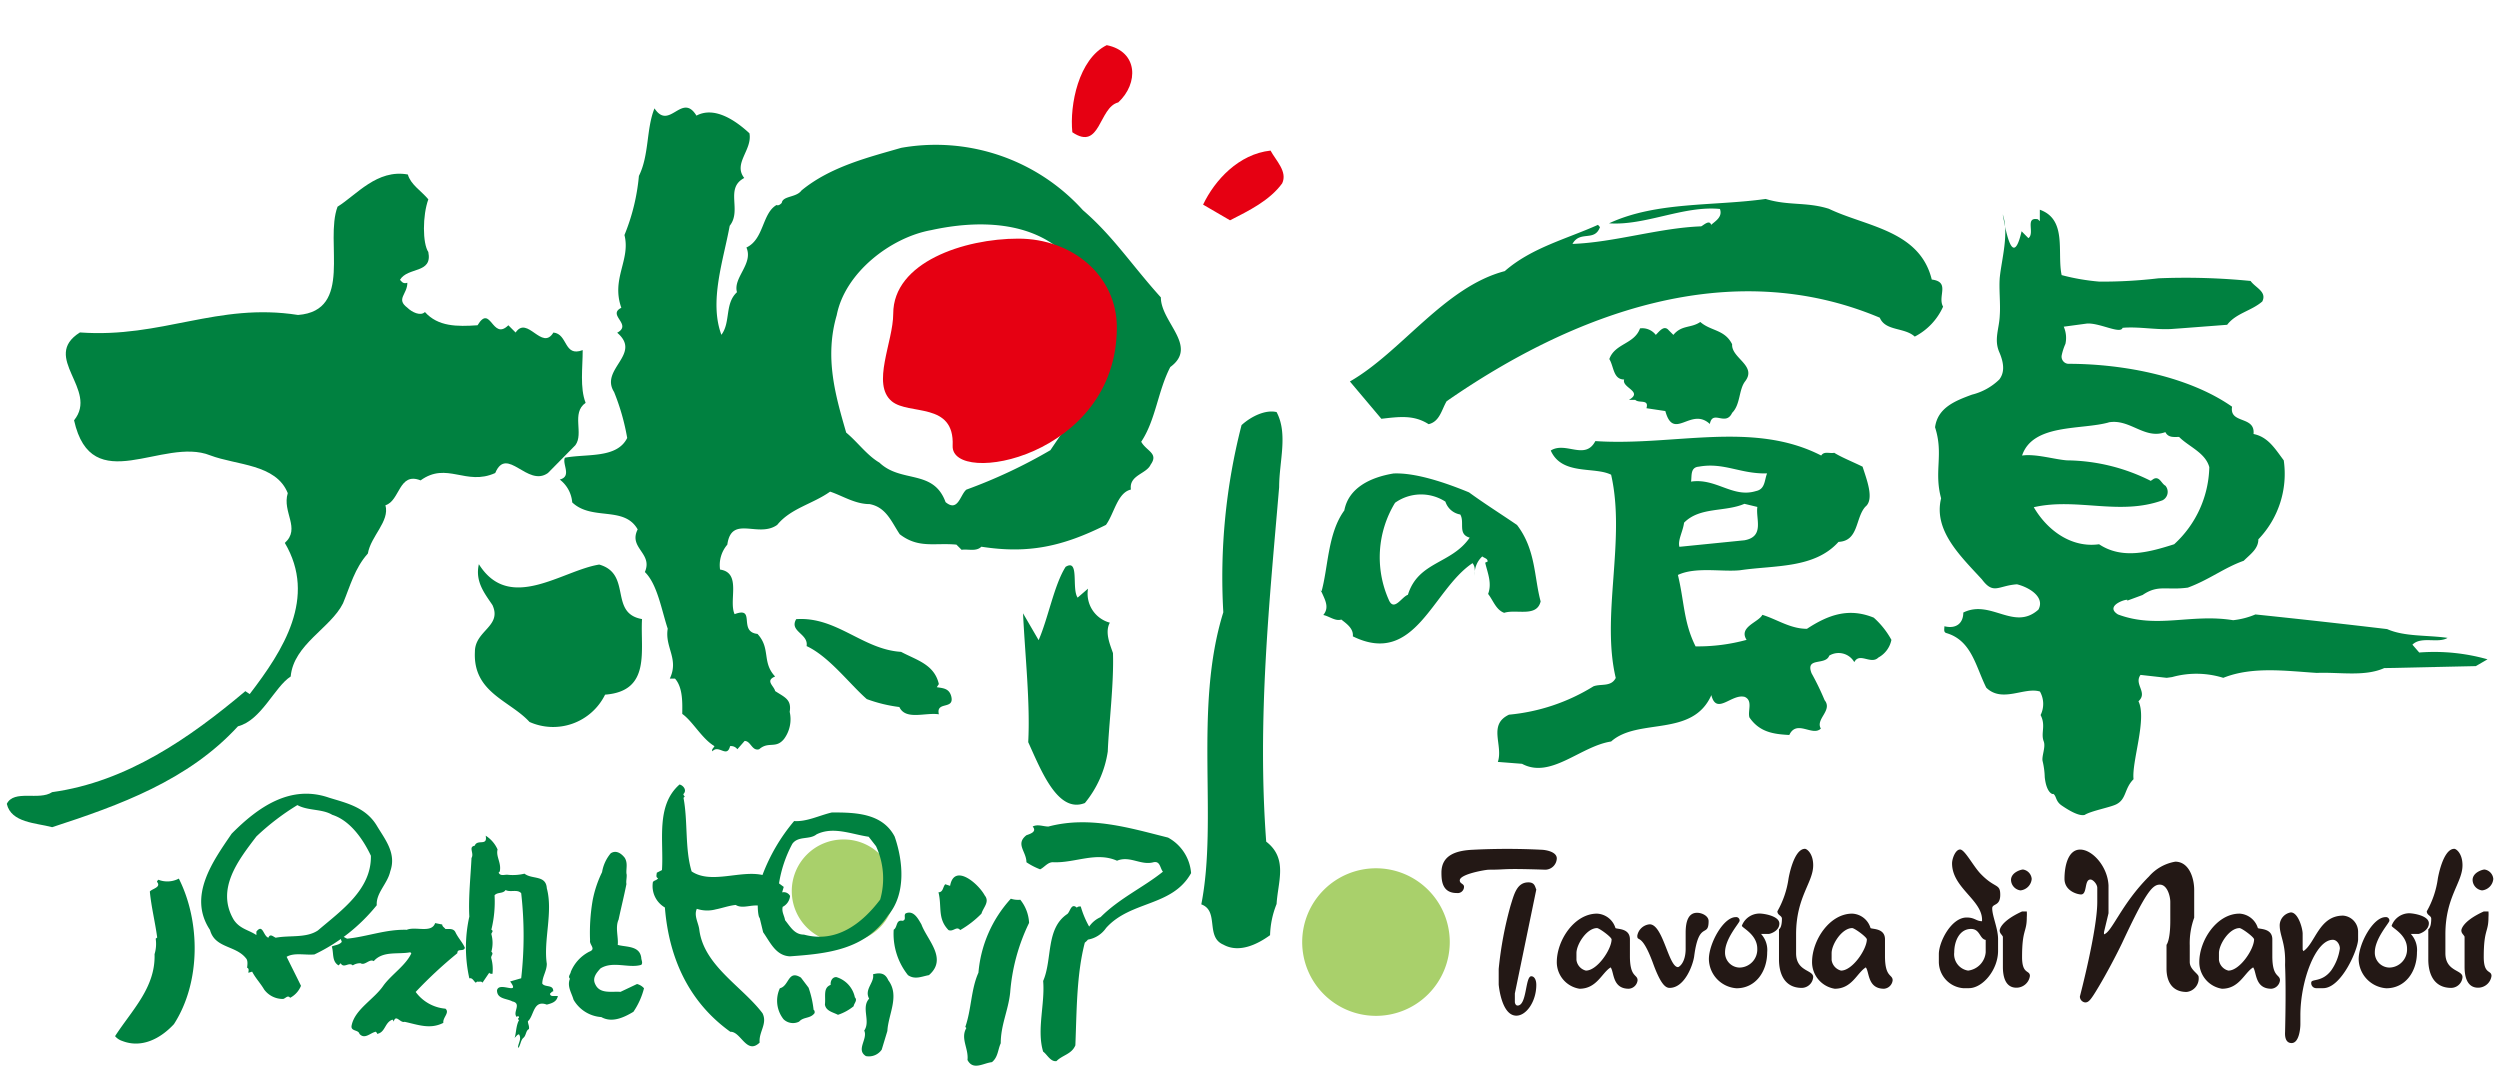 <svg xmlns="http://www.w3.org/2000/svg" viewBox="0 0 264.63 112.79"><defs><style>.cls-1{fill:#fff;}.cls-2{fill:#a9d06b;}.cls-3{fill:#231815;}.cls-4{fill:#008140;}.cls-5{fill:#e60012;}</style></defs><title>2アセット 8</title><g id="レイヤー_2" data-name="レイヤー 2"><g id="レイヤー_1-2" data-name="レイヤー 1"><rect class="cls-1" width="264.63" height="112.79"/><path class="cls-2" d="M153.46,99.72a7.81,7.81,0,1,1-7.8-7.81A7.81,7.81,0,0,1,153.46,99.72Z"/><path class="cls-3" d="M163.59,92.06c-4.9-.16-3.84,0-6,0-.32,0-3.07.46-3.07,1.13,0,.37.45.34.45.68a.67.67,0,0,1-.76.66c-1.56,0-1.63-1.32-1.63-2.16,0-1.92,1.67-2.34,3.29-2.42a71.78,71.78,0,0,1,7.34,0c.14,0,1.58.12,1.58.92A1.24,1.24,0,0,1,163.59,92.06Zm-3.08,15.45c-1.6,0-1.87-3.28-1.87-3.3v-1.64a38.78,38.78,0,0,1,1.27-6.76c.35-1.09.63-2.41,1.87-2.41.69,0,.7.47.84.76l-2.27,11v.89c0,.15.09.39.29.39,1,0,.8-3.1,1.45-3.1.28,0,.53.3.53.92C162.62,106,161.57,107.51,160.51,107.51Z"/><path class="cls-3" d="M172.41,104.66c-1.76,0-1.54-1.77-1.92-2.26-.94.58-1.46,2.26-3.3,2.26a2.85,2.85,0,0,1-2.4-2.82c0-2.31,1.86-5.13,4.26-5.13A2.15,2.15,0,0,1,171,98.24c.2.13,1.53,0,1.53,1.19v1.78c0,2.3.81,1.89.81,2.56A1,1,0,0,1,172.41,104.66Zm-3.36-6.42c-1.09,0-2.18,1.72-2.18,2.65v.72a1.33,1.33,0,0,0,1,1.13c1.21,0,2.72-2.26,2.72-3.31C170.56,99.17,169.28,98.24,169.05,98.24Z"/><path class="cls-3" d="M179.33,101.24c-.13.91-1,3.33-2.6,3.33-.49,0-1-.52-1.78-2.68-1.21-3.25-1.64-2.12-1.64-2.84a1.46,1.46,0,0,1,1.31-1.21c1.42,0,2,4.53,3,4.53.11,0,.81-.45.81-1.94v-1.7c0-1.18.28-2.11,1.21-2.11.53,0,1.22.34,1.22.88C180.86,99.33,179.83,97.37,179.33,101.24Z"/><path class="cls-3" d="M187.22,98.86h-.81a2.5,2.5,0,0,1,.65,1.94c0,2.06-1.24,3.81-3.24,3.81a3.14,3.14,0,0,1-2.93-3.09c0-1.65,1.53-4.44,2.84-4.44a.36.36,0,0,1,.41.39c0,.21-1.54,1.87-1.54,3.33a1.57,1.57,0,0,0,1.54,1.62,1.91,1.91,0,0,0,1.87-2c0-1.52-1.63-2.21-1.63-2.43a2,2,0,0,1,1.87-1.29c.47,0,2.1.26,2.1,1.06S187.37,98.86,187.22,98.86Z"/><path class="cls-3" d="M190.73,104.57c-1.85,0-2.42-1.52-2.42-3V98.36s.31-.11.31-1.11c0-.35-.48-.35-.48-.79A9.75,9.75,0,0,0,189.32,93s.52-3.15,1.74-3.15c.2,0,.87.49.87,1.74,0,1.85-1.81,3.34-1.81,7.31v2c0,1.95,1.81,1.74,1.81,2.52A1.23,1.23,0,0,1,190.73,104.57Z"/><path class="cls-3" d="M199.43,104.66c-1.76,0-1.54-1.77-1.93-2.26-.94.58-1.45,2.26-3.29,2.26a2.85,2.85,0,0,1-2.4-2.82c0-2.31,1.85-5.13,4.25-5.13A2.12,2.12,0,0,1,198,98.24c.21.13,1.53,0,1.53,1.19v1.78c0,2.3.81,1.89.81,2.56A1,1,0,0,1,199.43,104.66Zm-3.37-6.42c-1.09,0-2.18,1.72-2.18,2.65v.72a1.34,1.34,0,0,0,1,1.13c1.21,0,2.73-2.26,2.73-3.31C197.58,99.17,196.3,98.24,196.06,98.24Z"/><path class="cls-3" d="M210.88,96.15c0,.82.62,2.13.62,3.25v1.25c0,2-1.62,3.95-3.09,3.95h-.62a2.81,2.81,0,0,1-2.56-2.78V101c0-1.31,1.32-3.88,2.94-3.88.88,0,1,.39,1.63.39.15-2.2-3.17-3.48-3.17-6.12,0-.51.36-1.47.85-1.47s1.38,1.74,2.16,2.56c1.55,1.62,2.09,1,2.09,2.24S210.88,95.61,210.88,96.15Zm-.69,3.34c-.65-.1-.59-1.16-1.55-1.16-1.23,0-1.78,1.31-1.78,2.47a1.75,1.75,0,0,0,1.47,1.94,2.13,2.13,0,0,0,1.86-1.94Z"/><path class="cls-3" d="M213.44,104.55c-1.18,0-1.43-1.2-1.43-2.2v-3.2c-.12-.25-.34-.34-.34-.67,0,0,0-.92,2.37-2h.5a4,4,0,0,1,0,.6c0,1.65-.5,1.24-.5,4.23,0,1.88.83,1.34.83,2A1.44,1.44,0,0,1,213.44,104.55Zm.43-10.3a1.15,1.15,0,0,1-1-1.1c0-.81,1.06-1.11,1.27-1.11a1.09,1.09,0,0,1,.92,1A1.33,1.33,0,0,1,213.87,94.25Z"/><path class="cls-3" d="M231.46,105c-1.61,0-2.13-1.21-2.13-2.46,0-2.13,0-2.34,0-2.53,0,0,.4-.44.4-2.54v-2c0-.59-.31-1.83-1.11-1.83s-1.51.87-4,6.2c-.63,1.31-1.62,3.18-2.46,4.59s-1.06,1.68-1.44,1.68a.63.63,0,0,1-.56-.63s1.84-7,1.84-10v-1.5c0-.38-.44-.88-.72-.88-.68,0-.31,1.58-1,1.58-.36,0-1.75-.35-1.75-1.66s.36-3.09,1.66-3.09,2.91,1.8,3,3.8v2.94l-.48,2v.23c.84-.22,1.83-3.19,4.76-6.12a4.75,4.75,0,0,1,2.79-1.57c1.42,0,2,1.67,2,3v2.93a7.84,7.84,0,0,0-.47,2.93v1.75c0,.84.94,1.24.94,1.59A1.44,1.44,0,0,1,231.46,105Z"/><path class="cls-3" d="M240.43,104.66c-1.77,0-1.55-1.77-1.93-2.26-.94.58-1.46,2.26-3.3,2.26a2.85,2.85,0,0,1-2.4-2.82c0-2.31,1.86-5.13,4.26-5.13A2.15,2.15,0,0,1,239,98.24c.2.13,1.53,0,1.53,1.19v1.78c0,2.3.81,1.89.81,2.56A1,1,0,0,1,240.43,104.66Zm-3.37-6.42c-1.09,0-2.18,1.72-2.18,2.65v.72a1.33,1.33,0,0,0,1,1.13c1.21,0,2.72-2.26,2.72-3.31C238.57,99.17,237.29,98.24,237.06,98.24Z"/><path class="cls-3" d="M245.91,104.6h-.75a.53.53,0,0,1-.51-.59c0-.43,1.12,0,2.1-1.27a5.31,5.31,0,0,0,.93-2.34c0-.42-.31-.92-.75-.92-1.82,0-3.43,4.34-3.43,8v.93c0,.44-.13,2-.93,2s-.69-1.07-.69-1.18c.12-5.09,0-6.75,0-7.12.08-2.34-.57-3-.57-4.19a1.41,1.41,0,0,1,1.18-1.34c.78,0,1.25,1.7,1.25,2.26v1.68l.08.16c1.27-.84,1.65-3.76,4.2-3.76a1.72,1.72,0,0,1,1.59,1.76v.75C249.61,100.49,247.84,104.6,245.91,104.6Z"/><path class="cls-3" d="M256,98.86h-.81a2.5,2.5,0,0,1,.65,1.94c0,2.06-1.24,3.81-3.24,3.81a3.14,3.14,0,0,1-2.93-3.09c0-1.65,1.53-4.44,2.84-4.44a.36.36,0,0,1,.41.39c0,.21-1.54,1.87-1.54,3.33a1.57,1.57,0,0,0,1.54,1.62,1.91,1.91,0,0,0,1.87-2c0-1.52-1.63-2.21-1.63-2.43A2,2,0,0,1,255,96.67c.47,0,2.1.26,2.1,1.06S256.1,98.86,256,98.86Z"/><path class="cls-3" d="M259.47,104.57c-1.86,0-2.43-1.52-2.43-3V98.36s.31-.11.31-1.11c0-.35-.47-.35-.47-.79A9.67,9.67,0,0,0,258.05,93s.52-3.15,1.74-3.15c.21,0,.87.49.87,1.74,0,1.85-1.81,3.34-1.81,7.31v2c0,1.95,1.81,1.74,1.81,2.52A1.22,1.22,0,0,1,259.47,104.57Z"/><path class="cls-3" d="M262.31,104.55c-1.18,0-1.43-1.2-1.43-2.2v-3.2c-.12-.25-.34-.34-.34-.67,0,0,0-.92,2.37-2h.5a4,4,0,0,1,0,.6c0,1.65-.5,1.24-.5,4.23,0,1.88.82,1.34.82,2A1.43,1.43,0,0,1,262.31,104.55Zm.42-10.3a1.14,1.14,0,0,1-1-1.1c0-.81,1.06-1.11,1.26-1.11a1.09,1.09,0,0,1,.93,1A1.33,1.33,0,0,1,262.73,94.25Z"/><path class="cls-4" d="M218.23,29.12a22.79,22.79,0,0,0,4,.69,50.75,50.75,0,0,0,6.24-.35,70.15,70.15,0,0,1,9.76.28c.51.72,1.75,1.13,1.24,2.17-1.14,1-2.79,1.24-3.72,2.47l-4.72.36-1.1.08c-1.67.12-3.54-.27-5.25-.12-.22.71-2.44-.55-3.78-.45l-2.45.33a2.94,2.94,0,0,1,.18,1.82,5.86,5.86,0,0,0-.39,1.19.76.76,0,0,0,.68.92c6.09,0,12.89,1.42,17.35,4.54-.31,1.86,2.47.93,2.27,2.89,1.54.31,2.27,1.55,3.2,2.79a10,10,0,0,1-2.69,8.36c0,1-.82,1.55-1.55,2.27-2.06.73-3.64,2-5.91,2.84-2.27.31-3.14-.35-4.79.78l-1.68.62c.62-.42-2.58.41-.93,1.44,4.13,1.55,7.75-.11,12.19.61a8.38,8.38,0,0,0,2.36-.61c5,.52,9.29,1,13.94,1.55,1.85.82,4.23.62,6.4.93-1,.62-2.79-.21-3.72.72l.72.83a20.69,20.69,0,0,1,7.23.72l-1.24.72-9.7.21c-2.07.93-4.75.41-7.13.51-3.19-.2-6.81-.72-9.9.52a9.6,9.6,0,0,0-5.42-.08l-.57.08-2.77-.31c-.73,1,.81,1.86-.22,2.79.92,1.86-.73,6.4-.52,8.25-1,1-.73,2.11-1.83,2.66-.63.32-2.69.7-3.34,1.12-.63.17-1.77-.54-2.44-1s-.53-1-.89-1.23c0,.08-.71,0-.9-1.77a8.16,8.16,0,0,0-.22-1.67c-.14-.51.35-1.5.11-2.12-.33-.87.25-1.67-.33-2.78a2.65,2.65,0,0,0-.07-2.49c-1.65-.51-4,1.24-5.68-.41-1.13-2.27-1.55-5-4.23-5.78-.31-.1-.2-.41-.2-.72,1.23.31,2-.31,2-1.45,2.9-1.44,5.37,2,7.95-.31.73-1.34-1-2.37-2.27-2.68-2,.14-2.47,1.14-3.71-.52-2.27-2.47-5.15-5.18-4.32-8.58-.78-2.9.29-4.63-.64-7.52.28-2.09,2.16-2.81,3.92-3.46a6.31,6.31,0,0,0,2.88-1.6c.49-.64.59-1.53,0-2.89s0-2.49.05-3.91c.09-1.22-.1-2.78,0-4,.2-1.95,1-4.69.31-6.69.22,1.11,1,6.14,2,1.8l.72.73c.72-.52-.41-2.27,1-2l.21.2V22.2C218.85,23.24,217.72,26.74,218.23,29.12Zm5,15.59c-2.89.82-8.05.1-9.19,3.51,1.44-.21,3.41.41,4.75.51a20.12,20.12,0,0,1,8.87,2.17l.31-.21c.62-.31.83.52,1.24.72a1,1,0,0,1-.31,1.55c-4.54,1.65-9.08-.31-13.62.73,1.44,2.47,4,4.33,6.91,3.92,2.48,1.65,5.37.82,7.95,0a11.4,11.4,0,0,0,3.72-8.16c-.42-1.54-2.17-2.16-3.2-3.2-.52,0-1.14.11-1.45-.51C227,46.56,225.46,44.29,223.19,44.71Z"/><path class="cls-4" d="M160.58,55.57c2,2.62,1.8,5.52,2.5,8.09-.41,1.72-2.6.79-3.86,1.21-.87-.32-1.16-1.31-1.7-2,.43-1.16-.06-2.22-.31-3.31l.26-.12c0-.33-.31-.34-.57-.54a2.52,2.52,0,0,0-.79,2.12c-.05-.45.13-.94-.24-1.41-4.25,2.83-6.05,11-12.67,7.75.09-.85-.71-1.37-1.22-1.78-.62.21-1.29-.36-1.91-.48.78-.92,0-1.86-.3-2.76l.09.36c.74-2.58.66-6.24,2.44-8.67.44-2.37,2.73-3.5,5.2-3.91,2.35-.11,5.58,1,8,2C157.12,53.3,158.82,54.37,160.58,55.57ZM153,53.1a4.74,4.74,0,0,0-5.33.12,11.08,11.08,0,0,0-.64,10.33c.55,1.19,1.35-.38,2-.59,1.1-3.55,4.61-3.24,6.54-6.05-1.3-.37-.5-1.62-1-2.45A2,2,0,0,1,153,53.1Z"/><path class="cls-4" d="M193.59,22.1c3.94,1.89,9.62,2.28,10.89,7.49,2,.25.58,1.78,1.2,2.87a6.6,6.6,0,0,1-3,3.17c-1.09-1-3.1-.56-3.7-2-15.83-6.67-32.42-.48-45.85,8.84-.53.89-.73,2.16-1.91,2.43-1.56-1-3.09-.79-5-.57l-3.33-3.95c5.45-3.12,10-10,16.39-11.68,2.84-2.48,6.51-3.39,9.87-4.9l.21.24c-.57,1.59-2.11.32-2.91,1.78,4.43-.16,9.19-1.7,13.62-1.86.24-.1.87-.75,1.06-.16.49-.43,1.22-.84.93-1.68-3.82-.38-7.92,1.79-11.74,1.52,5-2.33,11.06-1.8,16.58-2.58C189.31,21.8,191.2,21.35,193.59,22.1Z"/><path class="cls-4" d="M183.35,36.44c-.1,1.47,2.65,2.25,1.38,3.92-.69.89-.49,2.46-1.38,3.34-.69,1.48-2.06-.39-2.36,1.18-2-1.86-3.83,1.87-4.71-1.37l-2-.3c.3-1-.78-.49-1.18-.88h-.68c1.57-.89-.79-1.28-.5-2.16-1.17,0-1.08-1.38-1.57-2.16.59-1.67,2.65-1.57,3.25-3.25a1.81,1.81,0,0,1,1.67.69c.39-.39.88-1.08,1.37-.49l.49.49c.89-1.08,1.87-.69,2.85-1.37C181.09,35.06,182.56,34.86,183.35,36.44Z"/><path class="cls-4" d="M192.78,48.22c.3-.49.89-.19,1.38-.29.78.49,2.06,1,3,1.47.4,1.28,1.28,3.44.3,4.23-1.08,1.18-.69,3.63-2.85,3.73-2.56,2.85-6.78,2.46-10.41,3-1.87.2-4.72-.39-6.59.5.69,2.85.59,5,1.87,7.56a19.52,19.52,0,0,0,5.4-.69c-.88-1.37,1.28-1.86,1.67-2.65,1.58.49,2.95,1.48,4.72,1.48,2.26-1.48,4.42-2.26,7.07-1.18a8.82,8.82,0,0,1,1.87,2.35,2.73,2.73,0,0,1-1.38,1.87c-.78.79-2-.59-2.55.49a1.91,1.91,0,0,0-2.65-.69c-.4,1.09-2.56.1-1.87,1.87a27.82,27.82,0,0,1,1.38,2.85c.88,1.08-1,2-.4,3-.88.88-2.55-1-3.34.68-1.67-.09-3.14-.29-4.22-1.86-.2-.69.39-1.77-.49-2.17-1.38-.39-3,2-3.54-.19-2,4.52-7.76,2.36-10.61,4.91-3.24.49-6.39,4-9.43,2.36l-2.56-.2c.59-1.77-1.08-3.93,1.18-5a20.57,20.57,0,0,0,8.94-3c.79-.3,1.87.09,2.36-.89-1.57-6.58,1.08-14.64-.49-21.51-1.77-.89-5.21.1-6.39-2.56,1.58-1,3.64,1.08,4.72-1C177.16,47.24,185.51,44.49,192.78,48.22Zm-13,1.18c-.88.1-.68,1-.78,1.58,2.65-.4,4.42,1.76,6.87,1,1-.2.89-1.18,1.18-1.87C184.24,50.19,182.47,48.91,179.81,49.4Zm4.87,3.93c-2.07.89-4.72.3-6.39,2-.1.88-.69,1.86-.49,2.55l6.88-.69c2.16-.39,1.18-2.26,1.37-3.53Z"/><path class="cls-4" d="M45.34,21.1c-.62,1.71-.62,4.65,0,5.58.46,2.32-2.17,1.55-3,2.94.16.16.31.47.78.31,0,1.24-1.24,1.71,0,2.64.46.46,1.39.93,1.86.46,1.39,1.55,3.4,1.55,5.57,1.4,1.4-2.33,1.55,1.7,3.26,0l.77.77c1.24-1.86,2.79,2,4,0,1.55.15,1.08,2.63,3.1,1.86,0,1.86-.31,4,.31,5.58-1.55,1.08-.16,3.25-1.09,4.49L58,50.07c-2.17,1.55-4.34-2.94-5.58,0-3.1,1.4-5.11-1.24-7.9.78-2.32-.93-2.17,2.17-3.72,2.63.47,1.71-1.55,3.26-1.86,5.11-1.39,1.55-1.86,3.41-2.63,5.27C35,66.5,31.08,68.2,30.77,71.61c-1.7,1.08-3.1,4.64-5.58,5.27-5.26,5.73-12.54,8.36-19.67,10.68-1.7-.46-4.34-.46-4.8-2.47.77-1.55,3.41-.31,4.8-1.24,7.9-1.09,14.56-5.73,20.45-10.69l.46.31c3.57-4.65,7.13-10.23,3.72-16,1.71-1.55-.31-3.25.31-5.27-1.24-3.1-5.42-2.94-8.21-4-5-2-12.55,4.65-14.41-3.71,2.64-3.26-3.56-6.67.62-9.3C17.14,35.82,23,32,31.55,33.34c5.88-.46,2.79-7.74,4.18-11.46,2-1.24,4.18-4,7.44-3.41C43.48,19.55,44.56,20.17,45.34,21.1Z"/><path class="cls-4" d="M135.4,51.57c-1,11.82-2.34,24.47-1.37,37.52,2.33,1.79,1.23,4.26,1.1,6.6a9.51,9.51,0,0,0-.69,3.3c-1.38,1-3.3,1.92-4.95,1-1.92-.82-.41-3.57-2.33-4.26,1.78-9.07-.83-20.75,2.33-30.92A64.63,64.63,0,0,1,131.42,45c1.1-1,2.61-1.65,3.71-1.38C136.36,45.94,135.4,48.83,135.4,51.57Z"/><path class="cls-4" d="M114.07,63.26l1.1-.95a3.17,3.17,0,0,0,2.31,3.6c-.55,1,0,2.27.33,3.22.11,3.22-.44,7.58-.55,10.42A11.18,11.18,0,0,1,114.84,85c-2.86,1.14-4.62-3.41-6-6.44.22-4.17-.33-9.09-.55-13.64l1.65,2.84c1-2.27,1.65-5.87,2.86-7.76C114.29,59.09,113.41,62.31,114.07,63.26Z"/><path class="cls-4" d="M73.72,12.24c1.87-1,4.07.44,5.61,1.87.33,1.76-1.76,3.19-.55,4.73-2.09,1.1-.22,3.41-1.54,5.06-.66,3.62-2.2,8-.88,11.54,1-1.32.33-3.3,1.65-4.51-.44-1.54,1.76-3,1-4.73,1.87-.88,1.65-3.62,3.19-4.5.22.11.44-.11.55-.22.11-.77,1.54-.55,2.09-1.32,3.07-2.53,7.14-3.52,10.55-4.51a21,21,0,0,1,19.24,6.6c3.19,2.74,5.17,5.82,8.25,9.23,0,2.64,4,5.17,1,7.37-1.32,2.53-1.54,5.6-3.08,7.91.55,1,1.87,1.21,1,2.42-.44,1-2.31,1.1-2.09,2.64-1.43.33-1.76,2.53-2.64,3.74-4.62,2.31-8.25,3.08-13.19,2.31-.55.55-1.43.22-2.09.33l-.55-.55c-2.31-.22-4,.44-6-1.1-.88-1.32-1.43-2.86-3.19-3.19-1.54,0-2.86-.88-4.18-1.32-1.86,1.32-4.17,1.76-5.6,3.52-2,1.43-4.84-1.1-5.28,2.09a3.32,3.32,0,0,0-.77,2.64c2.31.33.88,3.3,1.54,4.72,2.31-.87.33,1.87,2.42,2.09,1.43,1.54.44,3,1.87,4.51-1.1.44-.11,1,0,1.54,1,.66,1.76.88,1.54,2.2A3.5,3.5,0,0,1,83,78.21c-.88,1.1-1.65.22-2.64,1.1-.77.22-.88-.88-1.54-.88l-.77.88a.82.82,0,0,0-.77-.33c-.33,1.32-1.21-.22-1.87.55-.11-.22.11-.33.22-.55-1.32-.77-2.31-2.64-3.41-3.41,0-1,.11-2.75-.77-3.74h-.55c1-2.09-.55-3.3-.22-5.28-.66-2-1.1-4.72-2.42-6,.88-2-1.76-2.53-.76-4.51-1.43-2.53-4.84-.88-6.93-2.86a3.38,3.38,0,0,0-1.32-2.42c1.32-.33.22-1.65.55-2.31,2.31-.44,5.5.11,6.59-2.09A23.63,23.63,0,0,0,65,41.49c-1.54-2.42,3-4,.33-6.27,1.64-.88-1.1-1.87.44-2.64-1.1-3.08,1-5.06.33-7.7a21.63,21.63,0,0,0,1.53-6.26c1.1-2.2.77-5,1.65-7.15C70.86,13.89,72.18,9.71,73.72,12.24ZM112.86,27c-3.63-3.62-9.34-3.73-14.29-2.64-4.29.77-9.13,4.51-10,9-1.32,4.51-.11,8.58,1,12.43,1.21,1,2.2,2.41,3.52,3.18,2.31,2.2,5.72.66,7,4.18,1.32,1.1,1.54-.77,2.2-1.32a54.61,54.61,0,0,0,8.9-4.18c3.08-4.61,7.26-9.89,5.83-15.83C116.27,29.72,114.29,28.29,112.86,27Z"/><path class="cls-4" d="M63.43,59.76c3.5,1,1,5.15,4.53,5.77-.2,3.3,1,7.63-3.91,8a6.13,6.13,0,0,1-8,2.89c-2.07-2.27-6-3.1-5.78-7.43,0-2.26,2.89-2.68,1.86-4.94-.83-1.24-1.86-2.48-1.44-4.33C53.94,64.91,59.51,60.38,63.43,59.76Z"/><path class="cls-4" d="M95.38,69c1.65.88,3.52,1.32,4,3.41l-.22.33c.66.11,1.32.11,1.54,1,.33,1.43-1.65.44-1.32,1.87-1.43-.22-3.52.66-4.18-.77A15.52,15.52,0,0,1,91.75,74c-1.87-1.65-4-4.51-6.37-5.61.22-1.32-1.87-1.54-1.1-2.85C88.56,65.24,91.31,68.75,95.38,69Z"/><path class="cls-5" d="M118.37,10.84c-2.08.52-1.87,5.19-4.86,3.16-.3-2.88.66-7.75,3.64-9.22C120.48,5.45,120.54,8.83,118.37,10.84Z"/><path class="cls-5" d="M135.72,19.41c-1.32,1.81-3.51,2.89-5.52,3.91l-2.85-1.66c1.24-2.6,3.77-5.35,7.14-5.72C135.06,17,136.31,18.17,135.72,19.41Z"/><path class="cls-5" d="M118.22,34.65c0,13.79-17.57,16.88-17.38,12.53.21-4.68-4.62-3.2-6.44-4.7-2.19-1.81.15-6.3.15-9.27,0-5.45,7.5-7.95,13.24-7.95S118.22,29.2,118.22,34.65Z"/><path class="cls-2" d="M94.73,94.22a5.46,5.46,0,1,1-5.45-5.36A5.41,5.41,0,0,1,94.73,94.22Z"/><path class="cls-4" d="M52.67,89.92c-.2.74.43,1.43.23,2.33l-.12.12c.2.43.69.17,1,.23a5.25,5.25,0,0,0,1.74-.12c.8.63,2.27.12,2.36,1.54.68,2.53-.37,5.51,0,8,0,.76-.48,1.36-.48,2.1.31.43,1.19.06,1.16.82-.17,0-.22.18-.34.23,0,.29.29.26.46.26h.37c-.12.62-.63.77-1.17.91-1.45-.54-1.34,1.19-2,1.76,0,.29.17.51.11.83-.34.14-.28.68-.59.93s-.32.94-.57,1.06c0-.49.42-.94.11-1.43-.2,0-.31.26-.48.37.17-.28.14-1.3.48-1.87l-.11-.12c0-.08.14-.14.11-.22l-.11-.12-.12.12c-.51-.46.57-1.43-.48-1.65-.57-.32-1.62-.23-1.62-1.17.2-1,2.53.6,1.39-.94l1.17-.34a39.92,39.92,0,0,0,0-9c-.4-.46-1.17-.06-1.65-.34-.28.42-.85.19-1.17.56a12.26,12.26,0,0,1-.34,3.64c.29.15,0,.32,0,.46a3.53,3.53,0,0,1,0,1.88c.31.22-.11.42,0,.71a4.3,4.3,0,0,1,.12,1.62c-.15,0-.29,0-.34-.12l-.72,1.06c-.11-.2-.39-.06-.56-.12l-.15.12c-.22-.15-.34-.55-.68-.46a15,15,0,0,1,0-6.54c-.11-2,.14-4.29.23-6.2.31-.51-.37-1.17.34-1.3.28-.75,1.39.11,1.16-1.06A3.3,3.3,0,0,1,52.67,89.92Z"/><path class="cls-4" d="M39.88,87.39c.87,1.46,2.11,2.92,1.43,4.84-.28,1.3-1.52,2.29-1.43,3.59a18.87,18.87,0,0,1-6.6,5.21c-1,.09-2.14-.22-2.94.25.49,1,1,2,1.52,3.07a2.48,2.48,0,0,1-1.15,1.27c-.25-.34-.5.09-.75.12a2.44,2.44,0,0,1-2-1c-.4-.68-.9-1.18-1.27-1.89l-.4.12c0-.18.12-.43-.13-.53,0-.15.13-.74-.12-1-1.09-1.39-3.29-1.05-3.81-3-2.39-3.59.33-7.31,2.29-10.19,2.79-2.82,6.23-5.24,10.32-3.81C36.66,85,38.7,85.44,39.88,87.39Zm-8.4-2.17a25.79,25.79,0,0,0-4.34,3.32c-1.89,2.48-4.31,5.55-2.41,8.8.65,1,1.61,1.09,2.41,1.64v-.37c.69-.87.72.47,1.27.65.19-.49.53-.09.78,0,1.49-.28,3.22.06,4.46-.77,2.51-2.14,5.68-4.34,5.61-7.91-.8-1.7-2.17-3.72-4.09-4.33C34.09,85.6,32.6,85.84,31.48,85.22Z"/><path class="cls-4" d="M18.41,108.41C17,109.93,15,111,12.92,110.18a1.66,1.66,0,0,1-.74-.5c1.76-2.73,4.3-5.15,4.18-8.68a3.72,3.72,0,0,0,.12-1.64l.16-.12c-.22-1.65-.62-3.2-.78-4.87.25-.31,1.21-.43.78-1-.06-.1.06-.16.12-.25A2.6,2.6,0,0,0,18.93,93C21.23,97.56,21.26,104,18.41,108.41Z"/><path class="cls-4" d="M66.13,90.8c.34.56.14,1.12.18,1.66.09.29-.07.82,0,1.11-.27,1.37-.54,2.4-.83,3.77-.38.82,0,1.88-.09,2.68.92.25,2.33.07,2.49,1.37,0,.24.2.53,0,.74-1.32.4-3-.45-4.32.38-.41.45-.88,1-.56,1.65.47,1.08,1.7.76,2.68.83l1.75-.83a1.46,1.46,0,0,1,.74.45,7.88,7.88,0,0,1-1.12,2.49c-1,.6-2.26,1.2-3.4.56a3.68,3.68,0,0,1-2.94-1.84c-.2-.72-.71-1.41-.38-2.22-.25-.24.07-.49.09-.73a4.17,4.17,0,0,1,1.95-2.13c.78-.29,0-.72.09-1.19a20.3,20.3,0,0,1,.27-4.23,11.79,11.79,0,0,1,1-3,4.15,4.15,0,0,1,.92-2C65.26,89.93,65.82,90.4,66.13,90.8Z"/><path class="cls-4" d="M46.81,97.86c0,.23.23.31.34.48.4,0,.86-.08,1.06.34.28.6.76,1.08,1,1.65-.14.46-.8,0-.8.57A46,46,0,0,0,44,105a4.36,4.36,0,0,0,3.15,1.77c.49.42-.31.94-.22,1.5-1.4.72-2.68.2-4.1-.11-.45.17-.94-.88-1.16,0,0-.08-.06-.17-.12-.23-.85.29-.74,1.37-1.65,1.51.06-.08-.06-.14-.11-.23-.57.09-1.17.86-1.74.23-.11-.48-1-.23-.82-.94.37-1.7,2.39-2.73,3.38-4.21.86-1.16,2.34-2.1,2.93-3.38l-.11-.11c-1.31.25-2.9-.18-3.87.94-.45-.29-.94.51-1.39.22a1.44,1.44,0,0,0-.83.23c-.42-.4-.94.37-1.28-.23l-.22.23c-.74-.43-.49-1.31-.72-2,.35-.17.77-.14,1.06-.49-.06-.2-.17-.37-.12-.56s.46.14.69.22c2.16-.22,4.06-1,6.31-.94.94-.39,2.62.4,3-.71Z"/><path class="cls-4" d="M123.64,88.66c-4-1-8.27-2.33-12.66-1.17-.57,0-1.13-.28-1.67,0,.5.57-.31.79-.66.92-1.2.94,0,1.72,0,2.86a7.13,7.13,0,0,0,1.45.75c.47-.22.81-.79,1.41-.75,2.29.09,4.52-1.14,6.73-.16,1.35-.57,2.54.53,3.86.16.72-.16.69.65,1,1-2.08,1.67-4.59,2.8-6.6,4.81a2.89,2.89,0,0,0-1.21,1,9.86,9.86,0,0,1-.89-2.13c-.16,0-.32,0-.41.13-.6-.53-.69.38-1,.66-2.32,1.54-1.57,4.78-2.57,7.1.21,2.42-.7,5.19,0,7.48.41.28.78,1.1,1.41,1,.66-.66,1.6-.72,2-1.67.15-3.71.12-7.48,1-10.87a2,2,0,0,0,.33-.32,2.94,2.94,0,0,0,1.92-1.23c2.61-2.92,7-2.23,9-5.81A4.69,4.69,0,0,0,123.64,88.66Z"/><path class="cls-4" d="M93.33,111.11a1.65,1.65,0,0,1-1.67.68c-1.09-.67.23-1.82-.18-2.7.7-1-.35-2.43.52-3.38-.55-1,.6-1.72.41-2.58.72-.19,1.28-.15,1.61.62,1.25,1.65,0,3.62-.09,5.38Z"/><path class="cls-4" d="M85.59,104.55a10.49,10.49,0,0,1,.53,2.34c.14.09.11.23.11.34-.44.62-1.18.38-1.64.91a1.44,1.44,0,0,1-1.65-.25,3.15,3.15,0,0,1-.39-3.28c1-.24.85-2,2.23-1.13Z"/><path class="cls-4" d="M90.49,105.57c.31.32-.09.62-.13.94a5.21,5.21,0,0,1-1.66.91c-.51-.27-1.27-.39-1.38-1.08.1-.91-.22-1.77.61-2.09-.05-.4.18-.85.61-.82A2.83,2.83,0,0,1,90.49,105.57Z"/><path class="cls-4" d="M94.7,88.55C93.39,86.05,90.5,86,88.06,86c-1.34.31-2.65,1-4,.91a19.47,19.47,0,0,0-3.35,5.71c-2.35-.53-5.45,1-7.5-.38-.73-2.41-.38-5.27-.86-7.79l.13-.13c-.07-.11-.17-.18-.13-.28.38-.38,0-.9-.42-1-2.55,2.24-1.65,6-1.86,9.06l-.55.28c0,.2-.14.48.14.58-.14.24-.42.21-.55.41a2.62,2.62,0,0,0,1.27,2.69c.41,5.17,2.41,9.92,6.93,13.16,1.1-.07,1.72,2.48,3.1,1.14-.11-1.14.86-2,.3-3.11-2.13-2.82-6.16-5-6.68-8.78-.07-.76-.61-1.51-.27-2.27a3.49,3.49,0,0,0,2,.06c.71-.14,1.41-.4,2.12-.47.56.36,1.34.09,2,.06a1.76,1.76,0,0,1,.33,0c0,.72.11,1.31.2,1.3l.37,1.53c.75,1.06,1.34,2.49,2.84,2.55,3.92-.28,7.94-.68,10.38-4.33C95.92,94.65,95.61,91.17,94.7,88.55Zm-1.53,6.67c-1.93,2.55-4.64,4.64-8.07,3.71-1,0-1.43-.82-2-1.53-.07-.47-.38-.87-.25-1.41a1.44,1.44,0,0,0,.78-1.15.75.75,0,0,0-.84-.38l.17-.58-.5-.37a13.21,13.21,0,0,1,1.41-4.19c.63-.87,1.81-.4,2.56-1,1.78-.88,3.74,0,5.52.25l.78,1A8.14,8.14,0,0,1,93.17,95.22Z"/><path class="cls-4" d="M108,95.24a4.2,4.2,0,0,1,.93,2.45,20.41,20.41,0,0,0-2,7.36c-.19,1.88-1,3.44-1,5.38-.31.68-.28,1.47-.93,2-.94.11-2,.91-2.59-.23.14-1.2-.77-2.28-.12-3.38l-.11-.12c.65-1.85.6-4,1.39-5.74A13.23,13.23,0,0,1,107,95.13,2.46,2.46,0,0,0,108,95.24Z"/><path class="cls-4" d="M97.53,97.84c.6,1.65,2.82,3.64.8,5.38-.77.14-1.48.51-2.22,0a7,7,0,0,1-1.51-4.81c.43-.26.2-1.08.94-.94.46-.11.06-.59.34-.79C96.74,96.31,97.22,97.33,97.53,97.84Z"/><path class="cls-4" d="M104.24,94.79c.55.68-.17,1.28-.35,1.92a10.39,10.39,0,0,1-2.25,1.74c-.39-.47-.73.22-1.24,0-1.19-1.23-.68-2.47-1.06-4,.51,0,.46-.59.72-.85l.51.17C101,91.34,103.55,93.51,104.24,94.79Z"/></g></g></svg>